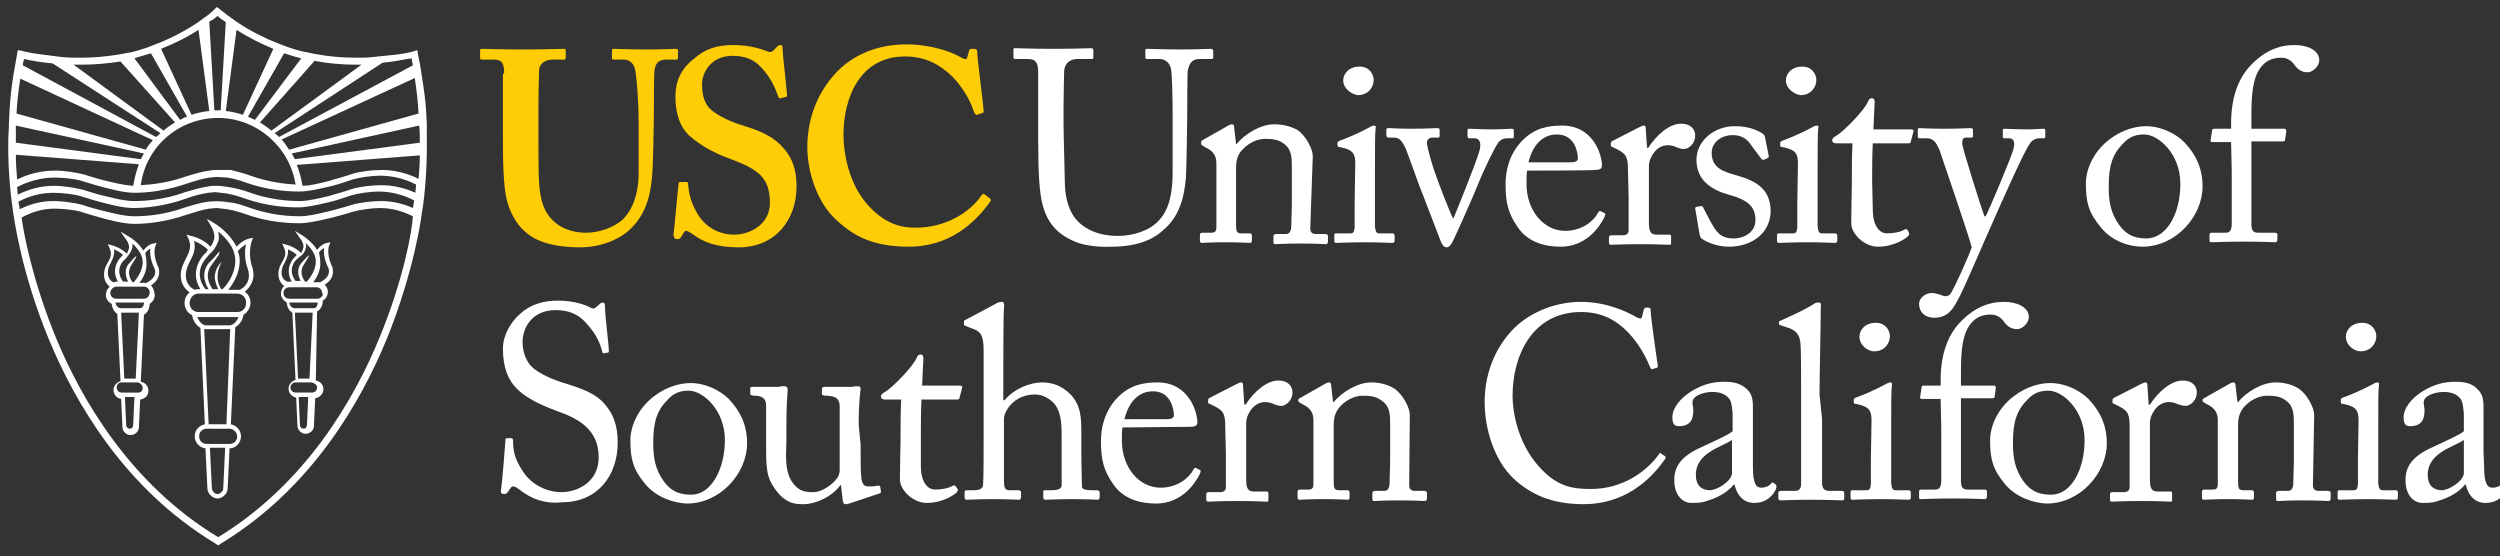 <?xml version="1.0" encoding="utf-8"?>
<!-- Generator: Adobe Illustrator 18.1.1, SVG Export Plug-In . SVG Version: 6.00 Build 0)  -->
<svg version="1.1" id="Layer_1" xmlns="http://www.w3.org/2000/svg" xmlns:xlink="http://www.w3.org/1999/xlink" x="0px" y="0px"
	 width="394.2px" height="87.7px" viewBox="-108 354.9 394.2 87.7" enable-background="new -108 354.9 394.2 87.7"
	 xml:space="preserve">
<rect x="-108" y="354.9" width="394.2" height="87.7" fill="#333333" stroke="none"/>
<path fill="#FFCD05" d="M-28.5,366.5c0-1.5-0.3-2.2-1.5-2.2h-2c-0.3,0-0.3-0.1-0.3-0.4v-1c0-0.3,0.1-0.3,0.4-0.3
	c0.4,0,2.5,0.1,6.6,0.1c3.6,0,5.7-0.1,6.2-0.1c0.3,0,0.3,0.1,0.3,0.3v1.1c0,0.3-0.1,0.3-0.3,0.3h-1.8c-1.3,0-2.1,0.8-2.1,1.7
	c0,0.5-0.1,3.1-0.1,5.6v5.4c0,2.2,0,5.2,0.1,6.6c0.1,2,0.5,4,1.5,5.3c1.5,2,3.8,2.7,5.9,2.7c2,0,4.4-0.8,5.8-2.1
	c1.6-1.6,2.5-4.1,2.5-7.3v-7.8c0-3.5-0.3-7.2-0.5-8.2c-0.1-1.1-0.8-1.9-1.8-1.9h-1.6c-0.3,0-0.3-0.1-0.3-0.3v-1.1
	c0-0.3,0.1-0.3,0.3-0.3c0.4,0,2.4,0.1,5.3,0.1c2.7,0,4.1-0.1,4.4-0.1c0.4,0,0.4,0.1,0.4,0.3v1c0,0.3,0,0.4-0.3,0.4h-1.6
	c-1.6,0-1.7,1.2-1.8,1.7c-0.1,0.5-0.1,6.6-0.1,7.1c0,0.6-0.1,8.1-0.3,9.8c-0.3,3.5-1.3,6.2-3.6,8.3c-1.8,1.6-4.6,2.7-7.8,2.7
	c-2.1,0-4.6-0.3-6.2-1c-2.5-1-4.2-3-5.1-5.8c-0.6-1.9-0.8-4.7-0.8-10.4V366.5z"/>
<path fill="#FFCD05" d="M0.2,383.6c0.2,0,0.3,0.1,0.3,0.3c0.1,1.4,0.4,3,1.6,4.9c1.3,2.1,3.5,3.1,5.7,3.1c2.3,0,5.6-1.5,5.6-5
	c0-4-1.8-5.3-6.4-7c-1.4-0.5-4.2-1.7-6.3-3.6c-1.5-1.4-2.2-3.5-2.2-6.2c0-2.4,0.9-4.4,3-6c1.7-1.5,3.6-2.1,6.1-2.1
	c2.8,0,4.6,0.7,5.4,1c0.4,0.2,0.7,0.1,0.9-0.1l0.6-0.6c0.2-0.2,0.3-0.3,0.6-0.3c0.3,0,0.3,0.3,0.3,0.7c0,0.7,0.7,6.7,0.7,7.2
	c0,0.2-0.1,0.3-0.3,0.3l-0.7,0.2c-0.2,0-0.3,0-0.4-0.3c-0.4-1.2-1.1-2.9-2.7-4.6c-1.1-1.2-2.5-1.8-4.5-1.8c-3.5,0-4.8,2.8-4.8,4.4
	c0,1.5,0.2,2.8,1.2,3.9c1.1,1.1,3.5,2.2,5.3,2.7c2.5,0.8,4.6,1.6,6.2,3.4c1.4,1.5,2.2,3.3,2.2,6.2c0,5.3-3.4,9.6-9.1,9.6
	c-3.5,0-5.6-0.8-7.3-2.1c-0.5-0.3-0.8-0.5-1-0.5c-0.3,0-0.4,0.3-0.7,0.8s-0.4,0.5-0.8,0.5c-0.3,0-0.5-0.3-0.5-0.7
	c0.1-0.5,0.7-7.5,0.8-8c0-0.3,0.1-0.3,0.3-0.3L0.2,383.6z"/>
<path fill="#FFCD05" d="M48.1,386.2c0.1,0.1,0.2,0.3,0.1,0.4c-2.6,3.7-6.7,7.2-12.9,7.2c-5.5,0-8.6-1.6-11.3-4.1
	c-3.2-2.8-4.7-7.8-4.7-11.6c0-4.2,1.4-8.3,4.4-11.6c2.3-2.5,6-4.6,11.2-4.6c4,0,7.2,1.2,8.7,2.1c0.6,0.3,0.8,0.3,0.9,0l0.3-1.1
	c0.1-0.3,0.2-0.3,0.7-0.3s0.6,0.1,0.6,0.7c0,0.8,0.9,7.7,1,9c0,0.3,0,0.4-0.2,0.4l-0.8,0.3c-0.2,0.1-0.3-0.1-0.5-0.4
	c-0.5-1.6-1.6-3.7-3.4-5.6c-1.9-1.8-4.1-3.2-7.5-3.2c-6.9,0-9.7,6.2-9.7,12.4c0,2.7,0.8,7.8,4,11.2c2.8,3,5.3,3.4,7.4,3.4
	c4.7,0,8.5-2.4,10.3-5c0.2-0.3,0.4-0.4,0.5-0.3L48.1,386.2z"/>
<path fill="#FFFFFF" d="M61.5,393c-2.9-1.2-4.4-3.1-5.1-5.8c-0.5-1.9-0.7-4.8-0.7-10.5v-10.3c0-1.5-0.3-2.2-1.6-2.2h-2
	c-0.3,0-0.3-0.1-0.3-0.4v-1c0-0.3,0-0.3,0.4-0.3c0.4,0,2.5,0.1,5.9,0.1s5.4-0.1,5.9-0.1c0.3,0,0.4,0.1,0.4,0.3v1.1
	c0,0.2,0,0.3-0.3,0.3h-2.2c-1.3,0-2,0.8-2.1,1.8c0,0.4-0.1,3.4-0.1,5.6v2.8c0,2.3,0.2,7.8,0.2,9.1c0,2,0.4,4,1.4,5.5
	c1.6,2.3,4.4,3.1,6.9,3.1c2.5,0,5-0.8,6.5-2.4c1.7-1.8,2.2-4.4,2.2-7.6V373c0-3.3-0.1-5.8-0.2-6.9c-0.1-1.1-0.8-1.9-1.9-1.9h-1.9
	c-0.3,0-0.3-0.1-0.3-0.3v-1c0-0.2,0-0.3,0.3-0.3c0.4,0,2.4,0.1,5.3,0.1c3,0,4.4-0.1,4.7-0.1s0.4,0.2,0.4,0.3v0.9
	c0,0.3,0,0.4-0.3,0.4h-1.8c-1.6,0-1.7,1.2-1.9,1.7c-0.1,0.4-0.1,6.6-0.1,7.2s-0.1,8.2-0.2,9.8c-0.3,3.5-1.2,6.3-3.6,8.3
	c-1.7,1.6-4.4,2.6-8.1,2.6C65.1,393.9,62.9,393.6,61.5,393"/>
<path fill="#FFFFFF" d="M98.6,390.9c0,0.7,0.4,0.9,0.9,0.9h1.4c0.4,0,0.5,0.1,0.5,0.4v0.7c0,0.3-0.1,0.5-0.3,0.5
	c-0.3,0-1.6-0.1-4.1-0.1c-2.2,0-3.6,0.1-3.9,0.1c-0.3,0-0.3-0.1-0.3-0.5v-0.7c0-0.3,0.1-0.4,0.6-0.4h1.3c0.5,0,0.8-0.2,0.9-1
	c0-1.1,0.1-2.5,0.1-3.6v-5.7c0-1.7,0-3-1.2-3.9c-1-0.8-2.1-0.8-3.1-0.8c-0.7,0-2.2,0.3-3.5,1.7c-0.9,0.9-1,2.1-1,2.9v8.9
	c0,1.2,0.1,1.4,1,1.4h1.1c0.3,0,0.4,0.1,0.4,0.4v0.7c0,0.3-0.1,0.4-0.3,0.4c-0.3,0-1.5-0.1-3.8-0.1c-2.2,0-3.6,0.1-3.8,0.1
	c-0.2,0-0.3-0.1-0.3-0.4v-0.8c0-0.3,0.1-0.4,0.4-0.4h1.3c0.6,0,0.9-0.1,0.9-0.9v-10.1c0-1.3-0.7-2-1.8-2.5l-0.3-0.2
	c-0.3-0.1-0.3-0.3-0.3-0.4v-0.2c0-0.2,0.2-0.3,0.4-0.4l3.7-2.1c0.3-0.2,0.6-0.3,0.8-0.3c0.2,0,0.3,0.2,0.3,0.5l0.3,2.6h0.1
	c1.3-1.6,3.8-3.1,5.9-3.1c1.3,0,2.6,0.3,3.7,0.9c1.3,0.9,2.4,3,2.4,4.1L98.6,390.9C98.6,390.9,98.6,390.9,98.6,390.9z"/>
<path fill="#FFFFFF" d="M105.7,380.7c0-1.5-0.3-2.2-2.4-2.6c-0.3,0-0.4-0.1-0.4-0.3v-0.4c0-0.1,0.1-0.2,0.3-0.3
	c1.4-0.5,3-1.2,4.7-2.1c0.3-0.2,0.6-0.3,0.8-0.3c0.2,0,0.3,0.2,0.2,0.5c-0.1,0.7-0.1,3.4-0.1,7v4.7c0,1.7,0,3.2,0,3.7
	c0.1,0.8,0.2,1.1,0.7,1.1h2c0.3,0,0.4,0.1,0.4,0.4v0.7c0,0.3-0.1,0.4-0.4,0.4c-0.3,0-2.3-0.1-4.1-0.1c-2.5,0-4.2,0.1-4.7,0.1
	c-0.2,0-0.3-0.1-0.3-0.3v-0.9c0-0.3,0.1-0.3,0.4-0.3h2.1c0.5,0,0.6-0.2,0.7-0.9c0-1.3,0-2.6,0-3.9L105.7,380.7L105.7,380.7z
	 M103.8,367.6c0-1.1,0.9-2.2,2.6-2.2c1.5,0,2.2,1.2,2.2,2.1c0,1.1-0.8,2.4-2.5,2.4C105.2,369.8,103.8,368.9,103.8,367.6"/>
<path fill="#FFFFFF" d="M121.1,389.3h0.1c0.7-1.7,3.7-9.1,4.1-10.7c0.3-1.2,0-1.9-0.8-1.9h-0.9c-0.1,0-0.2-0.2-0.2-0.4v-0.8
	c0-0.3,0.1-0.3,0.3-0.3c0.6,0,1.6,0.1,3.5,0.1c1.7,0,2.7-0.1,3.1-0.1c0.3,0,0.4,0,0.4,0.4v0.7c0,0.3,0,0.4-0.2,0.4h-0.8
	c-0.5,0-0.9,0.1-1.3,0.5c-0.6,0.6-2.8,5.3-3.4,6.9c-0.5,1.3-3.7,8.5-3.9,8.8c-0.3,0.6-0.6,1-1,1c-0.4,0-0.7-0.4-0.9-0.9
	c-0.1-0.2-3.2-8.4-3.4-8.8c-0.1-0.3-1.9-5.3-2.2-6c-0.6-1.2-1-1.6-1.8-1.6h-0.9c-0.2,0-0.3-0.2-0.3-0.4v-0.8c0-0.3,0.1-0.3,0.5-0.3
	c0.5,0,1.2,0.1,3.6,0.1c2.3,0,3.4-0.1,3.9-0.1c0.3,0,0.4,0.1,0.4,0.3v0.8c0,0.3,0,0.4-0.3,0.4h-0.9c-0.4,0-0.8,0.3-0.8,0.8
	c0,0.8,1.1,4.4,1.4,5.1C118.7,383.4,120.6,388.4,121.1,389.3"/>
<path fill="#FFFFFF" d="M132.8,381.8c-0.1,0.4-0.1,1.1-0.1,2.1c0,4.2,2.7,7.4,6.1,7.4c2.6,0,4.5-1.5,5.2-2.9
	c0.1-0.2,0.3-0.3,0.4-0.2l0.6,0.3c0.1,0,0.2,0.2,0,0.6c-0.8,1.7-3,4.7-6.9,4.7c-2.5,0-5.2-0.7-6.8-3.1c-1.5-2.2-1.9-3.8-1.9-6.8
	c0-1.7,0.4-4.6,2.7-6.9c1.9-1.9,4-2.3,6.2-2.3c5,0,6.3,4.7,6.3,6.3c0,0.6-0.5,0.7-1.2,0.7C143.4,381.8,132.8,381.8,132.8,381.8z
	 M139.6,380.5c0.8,0,1.2-0.2,1.2-0.6c0-1-0.5-3.8-3.3-3.8c-1.9,0-3.7,1.2-4.5,4.4H139.6z"/>
<path fill="#FFFFFF" d="M148.7,381.8c0-2.2-0.3-2.6-1.6-3.3l-0.8-0.4c-0.3-0.1-0.3-0.1-0.3-0.3v-0.3c0-0.2,0.1-0.3,0.3-0.4l4.3-2.2
	c0.3-0.1,0.4-0.2,0.6-0.2c0.3,0,0.3,0.3,0.3,0.5l0.2,3h0.2c1.3-2,3.3-3.8,5.2-3.8c1.5,0,2.2,0.9,2.2,1.9c0,1.2-1,2.1-1.8,2.1
	c-0.5,0-0.9-0.2-1.2-0.3c-0.3-0.2-0.9-0.3-1.4-0.3c-0.7,0-1.8,0.4-2.5,1.8c-0.3,0.5-0.4,1.2-0.4,1.4v9.1c0,1.3,0.3,1.8,1.2,1.8h2
	c0.3,0,0.3,0.1,0.3,0.4v0.8c0,0.3,0,0.4-0.2,0.4c-0.3,0-2.2-0.1-4.6-0.1c-2.7,0-4.5,0.1-4.7,0.1c-0.2,0-0.3-0.1-0.3-0.4v-0.7
	c0-0.3,0.1-0.4,0.5-0.4h1.7c0.6,0,0.9-0.3,0.9-0.8c0-1.4,0-2.9,0-5.2L148.7,381.8C148.7,381.8,148.7,381.8,148.7,381.8z"/>
<path fill="#FFFFFF" d="M160.3,392.5c-0.2-0.1-0.2-0.4-0.3-0.6l-0.7-4.1c0-0.2,0.1-0.3,0.3-0.3l0.6-0.1c0.2,0,0.3,0,0.4,0.3l1.1,2.1
	c0.9,1.6,1.5,2.7,3.7,2.7c1.5,0,3.4-0.9,3.4-2.9c0-1.9-0.9-3.1-4.2-4c-2.5-0.7-5.1-2.1-5.1-5.5c0-3,2.8-5.3,6-5.3
	c2.1,0,3.2,0.5,4,0.9c0.6,0.3,0.7,0.5,0.8,0.8l0.6,3c0,0.2-0.1,0.3-0.3,0.4l-0.5,0.2c-0.2,0-0.3,0-0.4-0.2l-1.5-2
	c-0.5-0.8-1.3-1.7-3-1.7c-1.6,0-3.3,1-3.3,2.8c0,2.5,2,3,4.1,3.6c3.1,0.9,5.1,2.2,5.2,5.5c0,3.5-2.9,5.7-6.6,5.7
	C162.5,393.8,160.8,392.9,160.3,392.5"/>
<path fill="#FFFFFF" d="M175.5,380.7c0-1.5-0.3-2.2-2.4-2.6c-0.3,0-0.4-0.1-0.4-0.3v-0.4c0-0.1,0.1-0.2,0.3-0.3
	c1.4-0.5,3-1.2,4.7-2.1c0.3-0.2,0.6-0.3,0.8-0.3c0.2,0,0.3,0.2,0.2,0.5c-0.1,0.7-0.1,3.4-0.1,7v4.7c0,1.7,0,3.2,0,3.7
	c0.1,0.8,0.2,1.1,0.7,1.1h2c0.3,0,0.4,0.1,0.4,0.4v0.7c0,0.3-0.1,0.4-0.4,0.4c-0.3,0-2.3-0.1-4.1-0.1c-2.5,0-4.2,0.1-4.7,0.1
	c-0.2,0-0.3-0.1-0.3-0.3v-0.9c0-0.3,0.1-0.3,0.4-0.3h2.1c0.5,0,0.6-0.2,0.7-0.9c0-1.3,0-2.6,0-3.9L175.5,380.7L175.5,380.7z
	 M173.6,367.6c0-1.1,0.9-2.2,2.6-2.2c1.5,0,2.2,1.2,2.2,2.1c0,1.1-0.8,2.4-2.5,2.4C175,369.8,173.6,368.9,173.6,367.6"/>
<path fill="#FFFFFF" d="M187.3,387.9c0,3.2,1.5,3.8,2.2,3.8c1,0,2.2-0.2,2.8-0.6c0.2-0.1,0.4-0.1,0.5,0.1l0.2,0.4
	c0.1,0.2,0,0.3-0.1,0.5c-0.4,0.4-2.2,1.7-4.8,1.7c-2.1,0-4.2-2-4.2-3.7c0-1.8,0.1-5.6,0.1-6.2V383c0-0.8,0-3.7,0.1-5.5h-2.6
	c-0.4,0-0.6-0.2-0.6-0.5c0-0.3,0.3-0.5,0.8-0.8c1-0.6,4.4-4,4.9-5.4c0.1-0.3,0.3-0.4,0.6-0.4c0.3,0,0.4,0.3,0.4,0.6l-0.2,4.3h6
	c0.3,0,0.4,0.2,0.3,0.4l-0.4,1.5c0,0.2-0.1,0.3-0.4,0.3h-5.6c-0.1,2-0.1,4.1-0.1,6L187.3,387.9C187.3,387.9,187.3,387.9,187.3,387.9
	z"/>
<path fill="#FFFFFF" d="M194.6,402.8c0-0.9,1-1.7,2-1.7c0.8,0,1.6,0.4,2,0.5c0.3,0,0.6,0,0.9-0.3c0.6-0.8,2.8-5.7,3.4-7.4
	c-0.2-1.1-4.8-14.5-5.1-15.4c-0.5-1.1-0.9-1.8-2-1.8h-1.1c-0.3,0-0.3-0.1-0.3-0.4v-0.9c0-0.2,0-0.3,0.3-0.3c0.4,0,1.4,0.1,4,0.1
	c2.2,0,3.5-0.1,4-0.1c0.3,0,0.4,0.1,0.4,0.3v0.9c0,0.2,0,0.3-0.3,0.3H202c-0.5,0-0.6,0.3-0.6,1c0.1,0.9,3.1,10.4,3.5,11.4h0.2
	c0.4-0.7,4.2-9.6,4.4-10.7c0.3-1.1-0.1-1.6-0.7-1.6h-0.7c-0.3,0-0.3-0.1-0.3-0.3v-0.9c0-0.2,0-0.3,0.3-0.3c0.6,0,1.5,0.1,3.5,0.1
	c1.2,0,2.2-0.1,2.6-0.1c0.3,0,0.3,0.2,0.3,0.3v0.8c0,0.3,0,0.4-0.2,0.4h-0.7c-0.5,0-1.1,0.2-1.5,0.8c-0.9,1.2-3.8,7.7-6.8,14.5
	c-2.1,4.8-3.8,8.8-4.6,10.2c-0.6,1.1-1.4,2.8-3.7,2.8C195.5,405,194.6,404.1,194.6,402.8"/>
<path fill="#FFFFFF" d="M223.3,390.8c-2-2.4-2.4-4-2.4-7c0-2.2,1.2-5,3.7-6.9c2.2-1.7,4.4-2.1,5.8-2.1c2.4,0,4.7,1.2,6,2.5
	c1.9,2,2.9,4.2,2.9,7c0,4.7-4.2,9.5-9.5,9.5C227.8,393.8,225.1,393,223.3,390.8 M235.8,383.9c0-4.8-3.5-7.8-5.7-7.8
	c-1.2,0-2.3,0.3-3.3,1.4c-1.7,1.7-2.3,3.5-2.3,6.8c0,2.4,0.3,4.1,1.6,6c1,1.4,2.2,2.2,4.3,2.2C233.7,392.5,235.8,388.5,235.8,383.9"
	/>
<path fill="#FFFFFF" d="M243.8,377.3h-3c-0.2,0-0.3-0.1-0.2-0.5l0.2-1.3c0-0.3,0.2-0.3,0.5-0.3h2.5v-0.8c0-4.3,1.2-7.1,2.9-9
	c2.3-2.5,4.7-3.4,7.1-3.4c2,0,3.9,0.8,3.9,2.4c0,1-1.1,1.9-1.8,1.9c-0.4,0-0.9-0.1-1.2-0.3c-0.4-0.2-0.9-0.8-1-1c-0.6-0.7-1.2-1-2-1
	c-1.1,0-2.3,0.3-3.2,1.5c-1.6,2-1.5,5.8-1.5,8.8v0.9h5.2c0.3,0,0.3,0.3,0.3,0.4l-0.2,1.4c0,0.2-0.2,0.2-0.6,0.2h-4.7v3.8
	c0,5.1,0,9.1,0,9.5c0.1,0.7,0.2,1.1,1.1,1.1h2.5c0.4,0,0.5,0.1,0.5,0.3v0.7c0,0.3-0.1,0.5-0.3,0.5c-0.3,0-1.9-0.1-5.2-0.1
	c-2.4,0-4.6,0.1-4.9,0.1c-0.3,0-0.3-0.1-0.3-0.3v-0.9c0-0.2,0.1-0.3,0.4-0.3h2.1c0.8,0,1-0.5,1-1.5v-8.1L243.8,377.3L243.8,377.3z"
	/>
<path fill="#FFFFFF" d="M-26.1,432.1c-0.5-0.4-0.8-0.5-1-0.5c-0.3,0-0.4,0.3-0.7,0.7c-0.3,0.5-0.5,0.5-0.8,0.5
	c-0.3,0-0.5-0.2-0.4-0.7c0.2-1.1,0.6-6.6,0.7-7.8c0-0.3,0.1-0.3,0.3-0.3l0.6,0c0.2,0,0.3,0.1,0.3,0.3c0,1.4,0.1,2.8,1.6,5
	c1.3,2,3.7,3.2,6,3.2c2.6,0,5.9-1.6,5.9-5.5c0-4.4-3.2-6.1-6.6-7.3c-1.3-0.5-4.4-1.6-6.3-3.5c-1.4-1.4-2.2-3.4-2.2-6.3
	c0-2.2,1.3-4.3,2.7-5.5c1.6-1.5,3.7-2.1,6-2.1c2.5,0,4.4,0.7,5.1,1.1c0.4,0.2,0.6,0.2,0.8,0l0.6-0.5c0.2-0.2,0.3-0.3,0.6-0.3
	c0.2,0,0.3,0.3,0.3,0.7c0,1.5,0.6,5.9,0.6,6.9c0,0.2,0,0.3-0.2,0.3l-0.5,0.1c-0.1,0-0.2,0-0.3-0.1c-0.3-1.3-0.9-2.9-2.7-4.8
	c-1.2-1.3-2.7-1.9-4.7-1.9c-3.8,0-5.2,2.9-5.2,5c0,1.2,0.3,2.6,1.3,3.8c1.3,1.3,3.7,2.2,4.9,2.6c3,0.9,5.4,1.7,6.9,3.6
	c1.1,1.3,1.9,3,1.9,5.9c0,5.1-3.1,9.4-8.8,9.4C-22.2,434.4-24.3,433.5-26.1,432.1"/>
<path fill="#FFFFFF" d="M-6.2,431.3c-2-2.4-2.4-4-2.4-7c0-2.2,1.2-5,3.7-6.9c2.2-1.7,4.4-2.1,5.8-2.1c2.4,0,4.7,1.2,6,2.5
	c1.9,2,2.9,4.2,2.9,7c0,4.7-4.2,9.5-9.5,9.5C-1.7,434.2-4.4,433.4-6.2,431.3 M6.3,424.3c0-4.8-3.5-7.8-5.7-7.8
	c-1.2,0-2.3,0.3-3.3,1.4c-1.7,1.7-2.3,3.5-2.3,6.8c0,2.4,0.3,4.1,1.6,6c1,1.4,2.2,2.2,4.3,2.2C4.1,433,6.3,428.9,6.3,424.3"/>
<path fill="#FFFFFF" d="M27.7,425c0,2.1,0,4.2,0.1,5.1c0.1,1.3,0.6,1.5,1.1,1.5c0.3,0,0.9,0,1.4-0.1c0.3-0.1,0.5,0,0.5,0.2l0.1,0.6
	c0,0.3,0,0.3-0.2,0.4l-4.5,1.5c-0.3,0.1-0.5,0.2-0.9,0.2c-0.2,0-0.3-0.1-0.4-0.5l-0.3-2.5h-0.1c-1.2,1.7-3.7,3-5.9,3
	c-1.2,0-2.6-0.1-4.1-2c-1.8-2.3-1.7-3.7-1.7-8.5v-5c0-1.2-0.6-1.5-1.6-1.6c-0.7,0-0.9-0.1-0.9-0.3v-0.8c0-0.3,0.1-0.3,0.5-0.3h3.8
	c0.3,0,0.4,0,0.6-0.1c0.2,0,0.3,0,0.5,0c0.3,0,0.5,0.2,0.5,0.5c0,0.4-0.2,2.4-0.2,5v3.1c0,1.7-0.4,4.5,0.9,6.5
	c1.1,1.6,2.3,1.6,3.4,1.6c1.2,0,2.9-1.1,3.7-2.2c0.2-0.2,0.4-0.8,0.4-1.2v-10.3c-0.1-1.2-0.8-1.4-1.9-1.5c-0.7,0-0.9-0.1-0.9-0.3
	v-0.7c0-0.3,0.1-0.4,0.5-0.4h4c0.3,0,0.5,0,0.7-0.1c0.2,0,0.4,0,0.5,0c0.3,0,0.4,0.2,0.4,0.4c0,0.4-0.3,1.5-0.3,5.7L27.7,425
	L27.7,425L27.7,425z"/>
<path fill="#FFFFFF" d="M37.2,428.3c0,3.2,1.5,3.8,2.2,3.8c1,0,2.2-0.2,2.8-0.6c0.2-0.1,0.4-0.1,0.5,0.1L43,432
	c0.1,0.2,0,0.3-0.1,0.5c-0.4,0.4-2.2,1.7-4.8,1.7c-2.1,0-4.2-2-4.2-3.7c0-1.8,0.1-5.6,0.1-6.2v-0.9c0-0.8,0-3.7,0.1-5.5h-2.6
	c-0.4,0-0.6-0.2-0.6-0.5s0.3-0.5,0.8-0.8c1-0.6,4.4-4,4.9-5.4c0.1-0.3,0.3-0.4,0.6-0.4c0.3,0,0.4,0.3,0.4,0.6l-0.2,4.3h6
	c0.3,0,0.4,0.2,0.3,0.4l-0.4,1.5c0,0.2-0.1,0.3-0.4,0.3h-5.6c-0.1,2-0.1,4.1-0.1,6L37.2,428.3L37.2,428.3z"/>
<path fill="#FFFFFF" d="M47.1,410.2c0-2.6-0.5-3.1-2.1-3.6l-0.7-0.3c-0.3-0.1-0.3-0.1-0.3-0.3v-0.4c0-0.2,0.1-0.2,0.5-0.4l4.5-2.4
	c0.3-0.2,0.6-0.3,1-0.3c0.3,0,0.4,0.3,0.3,1.1c-0.1,0.7-0.1,9.5-0.1,11.6v2.8h0.2c1.5-1.8,4-2.8,5.9-2.8c1.8,0,3.1,0.6,4.3,1.7
	c1.9,1.8,1.9,4,1.9,6.3v2.5c0,2.4,0.1,5.1,0.1,5.9c0,0.5,0.7,0.6,1.6,0.6h0.7c0.3,0,0.5,0.1,0.5,0.4v0.6c0,0.3-0.1,0.5-0.3,0.5
	c-0.3,0-1.7-0.1-4.1-0.1c-2.1,0-3.7,0.1-4.1,0.1c-0.3,0-0.4-0.1-0.4-0.5v-0.7c0-0.2,0-0.3,0.3-0.3h1c0.7,0,1.6-0.1,1.6-0.8
	c0-0.6,0-2.9,0-4.3v-3.5c0-2.4-0.2-4.1-1.4-5.3c-0.9-0.8-1.8-1.2-2.8-1.2c-1.3,0-2.8,0.4-4,1.8c-0.4,0.5-0.9,1.3-0.9,2.1v9.4
	c0,1.4,0.1,1.8,0.9,1.8h1.3c0.3,0,0.5,0.1,0.5,0.3v0.7c0,0.3-0.1,0.5-0.3,0.5c-0.3,0-2.1-0.1-4.1-0.1c-2.2,0-3.8,0.1-4.2,0.1
	c-0.2,0-0.3-0.1-0.3-0.4v-0.8c0-0.3,0.2-0.3,0.6-0.3h0.9c0.7,0,1.3-0.2,1.4-0.7c0.1-0.8,0.1-5.6,0.1-8.4L47.1,410.2L47.1,410.2z"/>
<path fill="#FFFFFF" d="M69,422.3c-0.1,0.4-0.1,1.1-0.1,2.1c0,4.2,2.7,7.4,6.1,7.4c2.6,0,4.5-1.5,5.2-2.9c0.1-0.2,0.3-0.3,0.4-0.2
	l0.6,0.3c0.1,0,0.2,0.2,0,0.6c-0.8,1.7-3,4.7-6.9,4.7c-2.5,0-5.2-0.7-6.8-3.1c-1.5-2.2-1.9-3.8-1.9-6.8c0-1.7,0.4-4.6,2.7-6.9
	c1.9-1.9,4-2.3,6.2-2.3c5,0,6.3,4.7,6.3,6.3c0,0.6-0.5,0.7-1.2,0.7L69,422.3L69,422.3z M75.9,421c0.8,0,1.2-0.2,1.2-0.6
	c0-1-0.5-3.8-3.3-3.8c-1.9,0-3.7,1.2-4.5,4.4L75.9,421L75.9,421z"/>
<path fill="#FFFFFF" d="M85.2,422.3c0-2.2-0.3-2.6-1.6-3.3l-0.8-0.4c-0.3-0.1-0.3-0.1-0.3-0.3V418c0-0.2,0.1-0.3,0.3-0.4l4.3-2.2
	c0.3-0.1,0.4-0.2,0.6-0.2c0.3,0,0.3,0.3,0.3,0.5l0.2,3h0.2c1.3-2,3.3-3.8,5.2-3.8c1.5,0,2.2,0.9,2.2,1.9c0,1.2-1,2.1-1.8,2.1
	c-0.5,0-0.9-0.2-1.2-0.3c-0.3-0.2-0.9-0.3-1.4-0.3c-0.7,0-1.8,0.4-2.5,1.8c-0.3,0.5-0.4,1.2-0.4,1.4v9.1c0,1.3,0.3,1.8,1.2,1.8h2
	c0.3,0,0.3,0.1,0.3,0.4v0.8c0,0.3,0,0.4-0.2,0.4c-0.3,0-2.2-0.1-4.6-0.1c-2.7,0-4.5,0.1-4.7,0.1c-0.2,0-0.3-0.1-0.3-0.4v-0.7
	c0-0.3,0.1-0.4,0.5-0.4h1.7c0.6,0,0.9-0.3,0.9-0.8c0-1.4,0-2.9,0-5.2L85.2,422.3L85.2,422.3z"/>
<path fill="#FFFFFF" d="M114.2,431.4c0,0.7,0.4,0.9,0.9,0.9h1.4c0.4,0,0.5,0.1,0.5,0.4v0.7c0,0.3-0.1,0.5-0.3,0.5
	c-0.3,0-1.6-0.1-4.1-0.1c-2.2,0-3.6,0.1-3.9,0.1c-0.3,0-0.3-0.1-0.3-0.5v-0.7c0-0.3,0.1-0.4,0.6-0.4h1.2c0.5,0,0.8-0.2,0.9-1
	c0-1.1,0.1-2.5,0.1-3.6V422c0-1.7,0-3-1.3-3.9c-1-0.8-2.1-0.8-3.1-0.8c-0.7,0-2.2,0.3-3.5,1.7c-0.9,1-1,2.1-1,2.9v8.9
	c0,1.2,0.1,1.4,1,1.4h1.1c0.3,0,0.4,0.1,0.4,0.4v0.7c0,0.3-0.1,0.4-0.3,0.4c-0.3,0-1.5-0.1-3.8-0.1c-2.2,0-3.6,0.1-3.8,0.1
	c-0.2,0-0.3-0.1-0.3-0.4v-0.8c0-0.3,0.1-0.4,0.4-0.4h1.2c0.6,0,0.9-0.1,0.9-0.9v-10.1c0-1.3-0.7-2-1.8-2.5l-0.3-0.2
	c-0.3-0.1-0.3-0.3-0.3-0.4V418c0-0.2,0.2-0.3,0.4-0.4l3.7-2.1c0.3-0.2,0.6-0.3,0.8-0.3c0.2,0,0.3,0.2,0.3,0.5l0.3,2.6h0.1
	c1.3-1.6,3.8-3.1,5.9-3.1c1.3,0,2.6,0.3,3.7,1c1.3,0.9,2.4,3,2.4,4.1L114.2,431.4L114.2,431.4z"/>
<path fill="#FFFFFF" d="M130.7,430.4c-3.1-2.9-4.6-7.9-4.6-12.1c0-4,1.3-8.1,4.4-11.4c2.2-2.3,6.1-4.4,10.8-4.4
	c3.9,0,7.2,1.5,8.7,2.4c0.6,0.3,0.8,0.3,0.9,0l0.3-1.2c0.1-0.3,0.2-0.3,0.6-0.3c0.4,0,0.5,0.1,0.5,0.7c0,0.8,0.9,7.2,1.1,8.4
	c0,0.2,0,0.4-0.2,0.4l-0.6,0.2c-0.2,0-0.3,0-0.4-0.3c-0.6-1.4-1.6-3.5-3.4-5.4c-1.8-1.9-4.1-3.3-7.5-3.3c-7.7,0-10.8,6.9-10.8,13.2
	c0,2.5,0.8,7.4,4.1,11.1c2.9,3.3,5.4,3.6,8.3,3.6c4.9,0,8.7-2.7,10.7-5.5c0.1-0.2,0.2-0.3,0.3-0.1l0.6,0.4c0.1,0.1,0.2,0.2,0.1,0.4
	c-2.6,3.8-6.8,7.2-12.9,7.2C136.6,434.4,133.3,432.8,130.7,430.4"/>
<path fill="#FFFFFF" d="M168.4,428.6c0,2.5,0.5,3.2,1.3,3.2c0.7,0,1.3-0.3,1.5-0.6c0.2-0.2,0.3-0.3,0.4-0.2l0.4,0.3
	c0.1,0.1,0.2,0.3,0,0.8c-0.3,0.6-1.2,2.1-3.4,2.1c-1.6,0-2.7-1.1-3.1-2.9h-0.1c-0.9,1.1-2.3,2-4.3,2.6c-0.8,0.3-1.6,0.3-2.5,0.3
	c-1,0-2.6-0.9-2.6-3.6c0-2,0.9-3.7,4.3-5.2c1.9-0.9,4.2-1.9,4.9-2.5v-2.8c-0.1-0.7-0.1-1.9-0.6-2.4c-0.5-0.6-1.3-1-2.6-1
	c-0.9,0-2.2,0.3-2.8,0.9c-0.6,0.6-0.2,1.2-0.2,2c0,1.5-0.5,2.5-2.3,2.5c-0.7,0-1-0.4-1-1.4c0-1.4,1.2-3,3-4.1
	c1.8-1.1,3.3-1.5,5.3-1.5c2,0,2.8,0.6,3.5,1.2c0.9,0.9,0.9,1.9,0.9,3.1v6.6L168.4,428.6L168.4,428.6z M165.2,424.2
	c-1.6,1.2-5.8,2-5.8,5.6c0,1.6,0.9,2.4,2.2,2.4c1.2,0,3.5-1.5,3.5-2.7V424.2z"/>
<path fill="#FFFFFF" d="M179.3,420.9c0,2.2,0,8.8,0,10.1c0,0.7,0.2,1.3,1.1,1.3h1.9c0.4,0,0.5,0.1,0.5,0.4v0.7
	c0,0.3-0.1,0.4-0.3,0.4c-0.3,0-2.2-0.1-4.9-0.1c-2.8,0-4.5,0.1-4.9,0.1c-0.2,0-0.3-0.2-0.3-0.4v-0.7c0-0.3,0.1-0.4,0.6-0.4h2.1
	c0.5,0,0.9-0.3,0.9-1.1c0-1.3,0-8.8,0-11.3v-2.7c0-3.1,0-7-0.1-8.1c-0.1-1.5-0.8-2.2-2.2-2.6l-0.9-0.3c-0.2-0.1-0.3-0.1-0.3-0.2
	v-0.3c0-0.1,0.1-0.2,0.4-0.3c1.5-0.7,3.4-1.5,5-2.5c0.4-0.3,0.6-0.3,0.9-0.3c0.3,0,0.4,0.2,0.3,0.8c0,2.4-0.2,11.3-0.2,13.7
	L179.3,420.9L179.3,420.9z"/>
<path fill="#FFFFFF" d="M187.1,421.2c0-1.5-0.3-2.2-2.4-2.6c-0.3,0-0.4-0.1-0.4-0.3v-0.4c0-0.1,0.1-0.2,0.3-0.3
	c1.4-0.5,3-1.2,4.7-2.1c0.3-0.2,0.6-0.3,0.8-0.3c0.2,0,0.3,0.2,0.2,0.5c-0.1,0.7-0.1,3.5-0.1,7v4.7c0,1.7,0,3.2,0,3.7
	c0.1,0.8,0.2,1.1,0.7,1.1h2c0.3,0,0.4,0.1,0.4,0.4v0.7c0,0.3-0.1,0.4-0.4,0.4c-0.3,0-2.3-0.1-4.1-0.1c-2.5,0-4.2,0.1-4.7,0.1
	c-0.2,0-0.3-0.1-0.3-0.3v-0.9c0-0.3,0.1-0.3,0.4-0.3h2.1c0.5,0,0.6-0.2,0.7-0.9c0-1.3,0-2.6,0-3.9L187.1,421.2L187.1,421.2
	L187.1,421.2z M185.2,408c0-1.1,0.9-2.2,2.6-2.2c1.5,0,2.2,1.2,2.2,2.1c0,1.1-0.8,2.4-2.5,2.4C186.6,410.3,185.2,409.4,185.2,408"/>
<path fill="#FFFFFF" d="M198,417.8h-3c-0.2,0-0.3-0.1-0.2-0.5l0.2-1.3c0-0.3,0.2-0.3,0.5-0.3h2.5v-0.8c0-4.3,1.2-7.1,2.9-9
	c2.3-2.5,4.7-3.4,7.1-3.4c2,0,3.9,0.8,3.9,2.4c0,1-1.1,1.9-1.8,1.9c-0.4,0-0.9-0.1-1.2-0.3c-0.4-0.2-0.9-0.8-1-1c-0.6-0.7-1.2-1-2-1
	c-1.1,0-2.3,0.3-3.2,1.5c-1.6,2-1.5,5.8-1.5,8.8v0.9h5.2c0.3,0,0.3,0.3,0.3,0.4l-0.2,1.4c0,0.2-0.2,0.2-0.6,0.2h-4.7v3.8
	c0,5.1,0,9.1,0,9.5c0.1,0.7,0.2,1.1,1.1,1.1h2.5c0.4,0,0.5,0.1,0.5,0.3v0.7c0,0.3-0.1,0.5-0.3,0.5c-0.3,0-1.9-0.1-5.2-0.1
	c-2.4,0-4.6,0.1-4.9,0.1c-0.3,0-0.3-0.1-0.3-0.3v-0.9c0-0.2,0.1-0.3,0.4-0.3h2.1c0.8,0,1-0.5,1-1.5v-8.1L198,417.8L198,417.8z"/>
<path fill="#FFFFFF" d="M208.2,431.3c-2-2.4-2.4-4-2.4-7c0-2.2,1.2-5,3.7-6.9c2.2-1.7,4.4-2.1,5.8-2.1c2.4,0,4.7,1.2,6,2.5
	c1.9,2,2.9,4.2,2.9,7c0,4.7-4.2,9.5-9.5,9.5C212.7,434.2,210,433.4,208.2,431.3 M220.7,424.3c0-4.8-3.5-7.8-5.7-7.8
	c-1.2,0-2.3,0.3-3.3,1.4c-1.7,1.7-2.3,3.5-2.3,6.8c0,2.4,0.3,4.1,1.6,6c1,1.4,2.2,2.2,4.3,2.2C218.6,433,220.7,428.9,220.7,424.3"/>
<path fill="#FFFFFF" d="M227.8,422.3c0-2.2-0.3-2.6-1.6-3.3l-0.8-0.4c-0.3-0.1-0.3-0.1-0.3-0.3V418c0-0.2,0.1-0.3,0.3-0.4l4.3-2.2
	c0.3-0.1,0.4-0.2,0.6-0.2c0.3,0,0.3,0.3,0.3,0.5l0.2,3h0.2c1.3-2,3.3-3.8,5.2-3.8c1.5,0,2.2,0.9,2.2,1.9c0,1.2-1,2.1-1.8,2.1
	c-0.5,0-0.9-0.2-1.3-0.3c-0.3-0.2-0.9-0.3-1.4-0.3c-0.7,0-1.8,0.4-2.5,1.8c-0.3,0.5-0.4,1.2-0.4,1.4v9.1c0,1.3,0.3,1.8,1.2,1.8h2
	c0.3,0,0.3,0.1,0.3,0.4v0.8c0,0.3,0,0.4-0.2,0.4c-0.3,0-2.2-0.1-4.6-0.1c-2.7,0-4.5,0.1-4.7,0.1c-0.2,0-0.3-0.1-0.3-0.4v-0.7
	c0-0.3,0.1-0.4,0.5-0.4h1.7c0.6,0,0.9-0.3,0.9-0.8c0-1.4,0-2.9,0-5.2L227.8,422.3L227.8,422.3z"/>
<path fill="#FFFFFF" d="M256.7,431.4c0,0.7,0.4,0.9,0.9,0.9h1.4c0.4,0,0.5,0.1,0.5,0.4v0.7c0,0.3-0.1,0.5-0.3,0.5
	c-0.3,0-1.6-0.1-4.1-0.1c-2.2,0-3.6,0.1-3.9,0.1c-0.3,0-0.3-0.1-0.3-0.5v-0.7c0-0.3,0.1-0.4,0.6-0.4h1.2c0.5,0,0.8-0.2,0.9-1
	c0-1.1,0.1-2.5,0.1-3.6V422c0-1.7,0-3-1.2-3.9c-1-0.8-2.1-0.8-3.1-0.8c-0.7,0-2.2,0.3-3.5,1.7c-0.9,1-1,2.1-1,2.9v8.9
	c0,1.2,0.1,1.4,1,1.4h1.1c0.3,0,0.4,0.1,0.4,0.4v0.7c0,0.3-0.1,0.4-0.3,0.4c-0.3,0-1.5-0.1-3.8-0.1c-2.2,0-3.6,0.1-3.8,0.1
	c-0.2,0-0.3-0.1-0.3-0.4v-0.8c0-0.3,0.1-0.4,0.4-0.4h1.2c0.6,0,0.9-0.1,0.9-0.9v-10.1c0-1.3-0.7-2-1.8-2.5l-0.3-0.2
	c-0.3-0.1-0.3-0.3-0.3-0.4V418c0-0.2,0.2-0.3,0.4-0.4l3.7-2.1c0.3-0.2,0.6-0.3,0.8-0.3c0.2,0,0.3,0.2,0.3,0.5l0.3,2.6h0.1
	c1.3-1.6,3.8-3.1,5.9-3.1c1.3,0,2.6,0.3,3.7,1c1.3,0.9,2.4,3,2.4,4.1L256.7,431.4L256.7,431.4z"/>
<path fill="#FFFFFF" d="M263.9,421.2c0-1.5-0.3-2.2-2.4-2.6c-0.3,0-0.4-0.1-0.4-0.3v-0.4c0-0.1,0.1-0.2,0.3-0.3
	c1.4-0.5,3-1.2,4.7-2.1c0.3-0.2,0.6-0.3,0.8-0.3c0.2,0,0.3,0.2,0.2,0.5c-0.1,0.7-0.1,3.5-0.1,7v4.7c0,1.7,0,3.2,0,3.7
	c0.1,0.8,0.2,1.1,0.7,1.1h2c0.3,0,0.4,0.1,0.4,0.4v0.7c0,0.3-0.1,0.4-0.4,0.4c-0.3,0-2.3-0.1-4.1-0.1c-2.5,0-4.2,0.1-4.7,0.1
	c-0.2,0-0.3-0.1-0.3-0.3v-0.9c0-0.3,0.1-0.3,0.4-0.3h2.1c0.5,0,0.6-0.2,0.7-0.9c0-1.3,0-2.6,0-3.9L263.9,421.2L263.9,421.2
	L263.9,421.2z M261.9,408c0-1.1,0.9-2.2,2.6-2.2c1.5,0,2.2,1.2,2.2,2.1c0,1.1-0.8,2.4-2.5,2.4C263.3,410.3,261.9,409.4,261.9,408"/>
<path fill="#FFFFFF" d="M283.7,428.6c0,2.5,0.5,3.2,1.3,3.2c0.7,0,1.3-0.3,1.5-0.6c0.2-0.2,0.3-0.3,0.4-0.2l0.4,0.3
	c0.1,0.1,0.2,0.3,0,0.8c-0.3,0.6-1.2,2.1-3.4,2.1c-1.6,0-2.7-1.1-3.1-2.9h-0.1c-0.9,1.1-2.3,2-4.3,2.6c-0.8,0.3-1.6,0.3-2.5,0.3
	c-1,0-2.6-0.9-2.6-3.6c0-2,0.9-3.7,4.3-5.2c1.9-0.9,4.2-1.9,4.9-2.5v-2.8c-0.1-0.7-0.1-1.9-0.6-2.4c-0.5-0.6-1.3-1-2.6-1
	c-0.9,0-2.2,0.3-2.8,0.9c-0.6,0.6-0.2,1.2-0.2,2c0,1.5-0.5,2.5-2.3,2.5c-0.7,0-1-0.4-1-1.4c0-1.4,1.2-3,3-4.1
	c1.8-1.1,3.3-1.5,5.3-1.5c2,0,2.8,0.6,3.4,1.2c0.9,0.9,0.9,1.9,0.9,3.1v6.6L283.7,428.6L283.7,428.6z M280.6,424.2
	c-1.6,1.2-5.8,2-5.8,5.6c0,1.6,0.9,2.4,2.2,2.4c1.2,0,3.5-1.5,3.5-2.7V424.2z"/>
<g>
	<path fill="#FFFFFF" d="M-48.1,408c-4,9.8-11.7,23.2-25.5,31.6c-13.9-8.4-21.6-21.8-25.6-31.5c-3.7-9-5.1-16.6-5.4-18.9
		c1.7-0.9,3.3-1.4,5.2-1.4h0c1.3,0,3.2,0.2,4.2,0.5l0.6,0.2c0.6,0.2,1.1,0.3,1.7,0.5c2,0.6,4.4,1.2,6.1,1.2h0c2,0,5-0.3,8.4-1.5
		c1-0.3,2.1-0.7,3.4-0.9l1.1-0.1c0,0,0,0,0.1,0l1.7,0.2c1.1,0.2,2.1,0.5,2.9,0.8c3.4,1.2,6.5,1.4,8.4,1.4h0c1.2,0,2.7-0.3,4.8-0.8
		c0.9-0.2,1.8-0.5,2.6-0.7l1-0.3c1-0.3,3-0.6,4.3-0.6h0c1.9,0,3.6,0.5,5.2,1.3C-43,391.3-44.4,399-48.1,408 M-105.5,374.7l20.2,4.4
		c-0.2,0.3-0.3,0.6-0.5,0.9l-19.7-2.6C-105.5,376.5-105.5,375.6-105.5,374.7 M-104.8,367.3l20.9,9.7c-0.4,0.5-0.8,0.9-1.1,1.5
		l-20.4-5.7C-105.3,371-105.1,369.2-104.8,367.3 M-104.2,364.2c0.8,0.2,2.4,0.5,4.5,0.7l17,11c-0.2,0.2-0.4,0.4-0.7,0.6l-21-11.3
		C-104.4,364.9-104.3,364.5-104.2,364.2 M-95.2,365.1c2.2,0,4.2-0.2,6.2-0.5l8.6,9.6c-0.6,0.4-1.3,0.8-1.8,1.3l-14.2-10.4
		C-96,365.1-95.6,365.1-95.2,365.1 M-84.2,363.3l5.7,10c-0.4,0.1-0.8,0.3-1.1,0.5l-7.2-9.7C-86,363.8-85.1,363.6-84.2,363.3
		 M-76.7,359.6l1.7,12.8c-1,0.1-1.9,0.3-2.8,0.6l-4.8-10.4C-80.1,361.6-78.2,360.6-76.7,359.6 M-73.7,357.4c0.4,0.4,0.9,0.7,1.3,1
		l-0.8,13.9c-0.2,0-0.3,0-0.5,0h0c-0.2,0-0.3,0-0.5,0l-0.8-14C-74.4,358-74,357.7-73.7,357.4 M-70.7,359.6c2,1.3,4.1,2.3,5.8,3
		l-4.8,10.4c-0.9-0.3-1.8-0.5-2.7-0.6L-70.7,359.6z M-63.2,363.3c1.2,0.4,2.2,0.7,2.7,0.8l-7.3,9.7c-0.4-0.2-0.7-0.3-1.1-0.5
		L-63.2,363.3z M-58.4,364.5c2.1,0.4,4.3,0.6,6.6,0.6c0.3,0,0.5,0,0.8,0l-14.2,10.4c-0.6-0.5-1.2-0.9-1.8-1.3L-58.4,364.5z
		 M-47.7,364.8c2.1-0.2,3.7-0.6,4.6-0.7c0.1,0.4,0.1,0.7,0.2,1.1L-64,376.5c-0.2-0.2-0.4-0.4-0.7-0.6L-47.7,364.8z M-42.6,367.2
		c0.3,1.9,0.5,3.8,0.6,5.6l-20.4,5.7c-0.4-0.5-0.7-1.1-1.2-1.6L-42.6,367.2z M-41.8,377.4l-19.7,2.6c-0.2-0.3-0.3-0.6-0.5-0.9
		l20.1-4.4C-41.8,375.7-41.8,376.6-41.8,377.4 M-47.8,381.7c-1.3,0-3.3,0.2-4.6,0.6l-0.9,0.3c-0.9,0.3-1.8,0.5-2.7,0.8l0,0
		c-1.2,0.3-3,0.8-4.3,0.8c-0.2-1.2-0.5-2.3-0.9-3.3l19.4-1.5c0,1.3-0.1,2.6-0.2,3.7C-43.8,382.2-45.8,381.7-47.8,381.7 M-47.9,384.1
		L-47.9,384.1c-1.3,0-3.3,0.2-4.6,0.6l-0.9,0.3c-0.9,0.3-1.8,0.5-2.7,0.8l0.2,0.6l-0.2-0.6c-1.3,0.3-3.2,0.8-4.6,0.8h0
		c-1.9,0-4.8-0.2-8.1-1.4c-0.8-0.3-1.9-0.6-3.1-0.8c-0.7-0.1-1.3-0.2-1.9-0.2c-0.5,0-0.9,0-1.4,0.1c-1.3,0.2-2.6,0.6-3.6,0.9
		c-3.3,1.2-6.2,1.4-8.1,1.4h0c-1.6,0-3.8-0.6-5.8-1.1l-2.3-0.7c-1.2-0.3-3.1-0.6-4.5-0.6h0c-2,0-3.9,0.5-5.7,1.4
		c0-0.4-0.1-0.8-0.1-1.2c1.7-0.9,3.8-1.5,5.9-1.5h0c1.3,0,3.2,0.2,4.2,0.5l2.3,0.7l0.2-0.6l-0.2,0.6c2.2,0.6,4.4,1.2,6.1,1.2h0
		c2,0,5-0.3,8.4-1.5c1-0.3,2.1-0.7,3.4-0.9l1.2-0.1l1.7,0.1c1.1,0.2,2.1,0.5,2.9,0.8c3.4,1.2,6.5,1.4,8.4,1.4h0
		c1.2,0,2.7-0.3,4.8-0.8l0,0c0.9-0.2,1.8-0.5,2.7-0.8l0.9-0.3c1-0.3,3-0.6,4.3-0.6h0c2,0,4,0.5,5.7,1.4c0,0.5-0.1,0.9-0.1,1.3
		C-44,384.6-45.9,384.1-47.9,384.1 M-73.6,381.7L-73.6,381.7L-73.6,381.7c-0.5,0-0.9,0-1.4,0.1c-1.4,0.2-2.6,0.6-3.6,0.9
		c-2.8,1-5.4,1.3-7.2,1.4c0.8-6.1,6-10.6,12.2-10.6h0c6.1,0,11.3,4.6,12.2,10.5c-1.8-0.1-4.3-0.4-7.1-1.4c-0.8-0.3-1.9-0.6-3.1-0.9
		l0,0l0,0C-72.4,381.7-73,381.7-73.6,381.7 M-105.5,379.3l19.4,1.5c-0.4,1.1-0.7,2.2-0.9,3.4c-1.6-0.1-3.6-0.6-5.5-1.1l-2.3-0.7
		c-1.2-0.3-3.1-0.6-4.5-0.6h0c-2.1,0-4.2,0.5-6,1.4C-105.4,382-105.5,380.7-105.5,379.3 M-47.9,386.6L-47.9,386.6
		c-1.3,0-3.3,0.2-4.6,0.6l-1,0.3c-0.8,0.2-1.7,0.5-2.6,0.7l0.1,0.6l-0.1-0.6c-2,0.5-3.5,0.8-4.6,0.8h0c-1.9,0-4.8-0.2-8.1-1.4
		c-0.9-0.3-1.9-0.7-3.1-0.8c-1.2-0.2-2.2-0.2-3.3-0.1c-1.4,0.2-2.6,0.6-3.6,0.9c-3.3,1.2-6.2,1.4-8.1,1.4h0c-1.6,0-3.8-0.6-5.8-1.1
		l-0.2,0.6l0.2-0.6c-0.6-0.2-1.2-0.3-1.7-0.5l-0.6-0.2c-1.2-0.3-3.1-0.6-4.5-0.6h0c-1.9,0-3.6,0.4-5.4,1.3c0-0.3-0.1-0.7-0.2-1.2
		c1.7-0.9,3.6-1.4,5.5-1.4h0c1.3,0,3.2,0.2,4.2,0.5l2.3,0.7l0.2-0.6l-0.2,0.6c2.2,0.6,4.4,1.2,6.1,1.2h0c2,0,5-0.3,8.4-1.5
		c1-0.4,2.2-0.7,3.4-0.9l1.1-0.1c0,0,0,0,0.1,0l1.7,0.2c1.1,0.2,2.1,0.5,2.9,0.8c3.4,1.2,6.5,1.4,8.4,1.4h0c1.2,0,2.7-0.3,4.8-0.8
		c0.9-0.2,1.8-0.5,2.7-0.8l0.9-0.3c1-0.3,3-0.6,4.3-0.6h0c1.9,0,3.9,0.5,5.6,1.4c-0.1,0.5-0.1,0.9-0.2,1.2
		C-44.2,387.1-46,386.6-47.9,386.6 M-40.7,374.5l-0.1-2c-0.1-1.8-0.4-3.8-0.7-5.7l-0.2-1.3c-0.1-0.7-0.3-1.4-0.4-2.1l-0.1-0.6
		l-0.6,0.2c0,0-1,0.3-2.6,0.5l-3.9,0.4c-0.8,0.1-1.6,0.1-2.5,0.1c-2.3,0-4.5-0.2-6.6-0.6l-1.4-0.3c0,0,0,0-0.1,0
		c0,0-1.1-0.2-2.8-0.8l-1.8-0.7c-1.8-0.7-4-1.8-6.1-3.2l-1.8-1.3c-0.3-0.3-0.7-0.5-1-0.8l-0.4-0.3l-0.4,0.4c0,0-0.3,0.3-0.9,0.8
		l-1.8,1.3c-1.5,1-3.6,2.2-6.1,3.2l-1.8,0.7c-0.9,0.3-1.8,0.6-2.8,0.8c0,0-0.1,0-0.1,0l-1.6,0.3c-1.9,0.3-3.8,0.5-6,0.5
		c-1,0-2,0-2.9-0.1l-3.9-0.5c-1.5-0.2-2.5-0.5-2.5-0.5l-0.6-0.1l-0.1,0.6c-0.1,0.6-0.2,1.1-0.3,1.7l-0.3,1.7
		c-0.3,1.9-0.5,3.8-0.6,5.6l-0.1,2c0,1-0.1,1.9-0.1,2.8l0,1.9c0.1,5.5,0.8,9.2,0.8,9.5c0.1,0.5,1.2,9.2,5.6,19.8
		c4.1,9.9,11.9,23.5,26.1,32.1l0.6,0.4l0.6-0.4c14.1-8.6,21.9-22.2,26-32.2c4.3-10.6,5.5-19.4,5.5-19.8c0.1-0.3,0.7-4,0.8-9.4l0-1.9
		C-40.7,376.4-40.7,375.4-40.7,374.5"/>
	<path fill="#FFFFFF" d="M-57.3,401.7c-0.2,0.2-0.4,0.3-0.7,0.3l-4.4,0c-0.5,0-0.9-0.4-0.9-0.9c0-0.5,0.4-0.9,0.9-0.9l0.7,0
		c0,0,0,0,0,0l0,0h0.9l2.7,0c0.5,0,0.9,0.4,0.9,0.9C-57,401.3-57.1,401.5-57.3,401.7 M-58.1,403.3c-0.2,0.2-0.4,0.2-0.7,0.2l-2.7,0
		c-0.4,0-0.8-0.3-0.9-0.9c0,0,0,0,0,0l4.4,0c0,0,0,0,0.1,0C-57.9,402.9-58,403.1-58.1,403.3 M-59.2,414.6l-1.8,0l-0.5-10.4l0,0
		l2.7,0c0,0,0,0,0.1,0L-59.2,414.6z M-58,416c0,0.4-0.3,0.8-0.8,0.8l-2.6,0l0,0.4v-0.4c-0.4,0-0.8-0.3-0.8-0.8
		c0-0.4,0.3-0.8,0.8-0.8l1.4,0l1.1,0C-58.4,415.3-58,415.6-58,416 M-60.1,422.5c-0.3,0-0.6-0.2-0.6-0.6l-0.2-4.4h1.5l-0.2,4.4
		C-59.6,422.2-59.8,422.5-60.1,422.5 M-63.6,397.9c0-0.6,0.2-1.1,0.5-1.6c0.3-0.6,0.6-1.3,0.5-2.1c0.4,0.2,1,0.5,1.4,0.9
		c0,0,0,0,0,0c-0.1,0.1-0.2,0.2-0.3,0.3c0,0-1.8,1.7-0.5,3.9h-0.2c-0.1,0-0.2,0-0.4,0C-62.9,399.3-63.6,398.9-63.6,397.9
		 M-59.8,394.1c0.1-0.3,0.1-0.6,0-0.9c0.7,0.7,1.6,1.7,1.6,2.9c0,1.5-1,2.7-1.4,3.2h-0.3c-0.3-0.4-0.9-1.4-0.3-2.5
		c0.1-0.2,0.7-1.1,0.8-1.3c0.1-0.2,0.1-0.4,0.1-0.4c-0.1,0.2-0.3,0.3-0.3,0.3c-0.2,0.2-0.7,0.8-0.9,1c-0.9,1.1-0.3,2.4-0.1,2.8
		l-0.8,0c-1.4-1.9,0.1-3.4,0.2-3.4c0.1-0.1,0.2-0.2,0.3-0.3C-60.4,395.2-60,394.8-59.8,394.1 M-57.7,394.7c0.3-0.4,0.6-0.6,0.8-0.7
		c-0.2,1.6,0.7,3.2,0.7,3.2c0.4,1.4-1,2-1.3,2.2c-0.1,0-0.2,0-0.4,0h-0.7c0.5-0.7,1.2-1.8,1.1-3.2
		C-57.5,395.6-57.7,394.7-57.7,394.7 M-56.8,399.8c0.8-0.5,1.6-1.4,1.2-2.8c0,0-1-1.9-0.5-3.4l0.2-0.5l-0.5,0.1
		c-0.1,0-0.8,0.1-1.6,1.1c-0.8-1.3-2.2-2.2-2.2-2.2l-1.3-0.8l0.9,1.3c0.2,0.2,0.6,1,0.4,1.5c-0.1,0.3-0.2,0.5-0.3,0.7
		c-0.9-0.9-2.2-1.3-2.3-1.3l-0.7-0.2l0.3,0.7c0.4,0.9,0.1,1.5-0.3,2.2c-0.3,0.5-0.6,1.1-0.6,1.9c0,1,0.5,1.6,0.9,1.9
		c-0.3,0.3-0.5,0.7-0.5,1.2c0,0.6,0.4,1.1,0.9,1.4c0.1,0.8,0.4,1.3,0.9,1.6l0.5,10.6c-0.6,0.2-1.1,0.7-1.1,1.4
		c0,0.7,0.6,1.3,1.2,1.4l0.2,4.4c0,0.7,0.6,1.3,1.3,1.3c0.7,0,1.3-0.6,1.3-1.2l0.2-4.4c0.7-0.1,1.3-0.7,1.3-1.4
		c0-0.7-0.5-1.3-1.2-1.4L-58,404c0.1-0.1,0.3-0.1,0.4-0.3c0.3-0.3,0.5-0.8,0.5-1.4c0.1-0.1,0.2-0.1,0.3-0.2c0.3-0.3,0.5-0.7,0.5-1.2
		C-56.3,400.5-56.5,400.1-56.8,399.8"/>
	<path fill="#FFFFFF" d="M-85.3,402l-4.4,0c-0.5,0-0.9-0.4-0.9-0.9c0-0.3,0.1-0.5,0.3-0.7c0.2-0.2,0.4-0.3,0.7-0.3h0.7c0,0,0,0,0,0
		l0,0h0.9l1.4,0h1.3c0.5,0,0.9,0.4,0.9,0.9C-84.4,401.6-84.8,402-85.3,402 M-85.5,403.3c-0.2,0.2-0.4,0.2-0.7,0.2l-2.7,0
		c-0.4,0-0.8-0.3-0.9-0.9c0,0,0,0,0,0l4.4,0c0,0,0.1,0,0.1,0C-85.3,402.9-85.4,403.2-85.5,403.3 M-86.6,414.6l-1.8,0l-0.5-10.4
		c0,0,0,0,0,0l2.7,0c0,0,0,0,0.1,0L-86.6,414.6z M-85.5,416.1c0,0.2-0.1,0.4-0.2,0.5c-0.1,0.1-0.3,0.2-0.5,0.2h-2.6l0,0.3v-0.3
		c-0.4,0-0.8-0.3-0.8-0.8s0.3-0.8,0.8-0.8h1.4l1.1,0C-85.8,415.3-85.5,415.7-85.5,416.1 M-87.5,422.5c-0.3,0-0.6-0.2-0.6-0.6
		l-0.2-4.4l1.5,0l-0.2,4.4C-87,422.2-87.2,422.5-87.5,422.5 M-91,397.9c0-0.6,0.2-1.1,0.5-1.6c0.3-0.6,0.6-1.3,0.5-2.1
		c0.4,0.2,1,0.5,1.4,0.9c0,0,0,0,0,0c-0.1,0.1-0.2,0.2-0.3,0.3c0,0-1.8,1.7-0.5,3.9h-0.2c-0.1,0-0.2,0-0.3,0.1
		C-90.1,399.5-91,399.1-91,397.9 M-87.2,394.2c0.1-0.3,0.1-0.6,0.1-0.9c0.7,0.7,1.6,1.7,1.6,2.9c0,1.5-1,2.7-1.4,3.2h-0.2
		c-0.3-0.4-0.9-1.4-0.3-2.5c0.1-0.2,0.7-1.1,0.8-1.3c0.1-0.2,0.1-0.4,0.1-0.4c-0.1,0.2-0.3,0.3-0.3,0.3c-0.2,0.2-0.7,0.8-0.9,1
		c-0.9,1.1-0.3,2.4-0.1,2.8l-0.8,0c-1.4-1.9,0.1-3.4,0.2-3.4c0.1-0.1,0.2-0.2,0.3-0.3C-87.8,395.2-87.5,394.9-87.2,394.2
		 M-85.1,394.8c0.3-0.4,0.6-0.6,0.8-0.7c-0.2,1.6,0.7,3.2,0.7,3.2c0.4,1.4-1,2-1.3,2.2c-0.1,0-0.2,0-0.4,0H-86
		c0.5-0.7,1.2-1.8,1.1-3.2C-84.9,395.7-85.1,394.8-85.1,394.8 M-84.2,399.9c0.8-0.5,1.6-1.4,1.2-2.8c0,0-1-1.9-0.5-3.4l0.2-0.5
		l-0.5,0.1c-0.1,0-0.8,0.1-1.6,1.1c-0.8-1.3-2.2-2.2-2.3-2.2l-1.3-0.8l0.9,1.3c0.2,0.2,0.6,1,0.4,1.5c-0.1,0.3-0.2,0.5-0.3,0.7
		c-0.9-0.9-2.2-1.3-2.3-1.3l-0.7-0.2l0.3,0.7c0.4,0.9,0.1,1.5-0.3,2.2c-0.3,0.5-0.6,1.1-0.6,1.9c0,1,0.5,1.6,0.9,1.9
		c0,0,0,0-0.1,0.1c-0.3,0.3-0.5,0.7-0.5,1.2c0,0.6,0.3,1.1,0.9,1.4c0.1,0.7,0.4,1.3,0.9,1.6l0.5,10.6c-0.6,0.2-1.1,0.7-1.1,1.4
		c0,0.7,0.5,1.3,1.2,1.4l0.2,4.4c0,0.7,0.6,1.3,1.3,1.3c0.7,0,1.3-0.6,1.3-1.2l0.2-4.4c0.3,0,0.6-0.2,0.9-0.4c0.3-0.3,0.4-0.6,0.4-1
		c0-0.7-0.5-1.3-1.2-1.4l0.5-10.6c0.2-0.1,0.3-0.1,0.4-0.3c0.3-0.3,0.5-0.8,0.5-1.4c0.5-0.3,0.8-0.8,0.8-1.4
		C-83.7,400.6-83.9,400.2-84.2,399.9"/>
	<path fill="#FFFFFF" d="M-69.6,403.7c-0.3,0.3-0.6,0.4-1,0.4l-6.1,0c-0.8,0-1.4-0.6-1.4-1.4c0-0.8,0.6-1.5,1.4-1.5c0,0,4.1,0,4.1,0
		h2c0.8,0,1.4,0.6,1.4,1.4C-69.2,403.1-69.3,403.4-69.6,403.7 M-71.8,406.2l-3.7,0h0c-0.6,0-1.1-0.6-1.4-1.3c0.1,0,0.1,0,0.2,0
		l6.1,0c0.1,0,0.2,0,0.2,0C-70.6,405.5-71.2,406.2-71.8,406.2 M-72.3,421.8l-2.8,0l-0.7-15c0.1,0,0.1,0,0.2,0h0l3.7,0
		c0.1,0,0.2,0,0.2,0L-72.3,421.8z M-70.6,423.7c0,0.7-0.5,1.2-1.2,1.2l-3.6,0c-0.7,0-1.2-0.5-1.2-1.2c0-0.7,0.5-1.2,1.2-1.2l2.7,0
		h0.9C-71.2,422.5-70.6,423.1-70.6,423.7 M-72.8,431.9c0,0.2-0.1,0.5-0.3,0.6c-0.2,0.2-0.4,0.3-0.6,0.3h0c-0.2,0-0.5-0.1-0.6-0.3
		c-0.2-0.2-0.3-0.4-0.3-0.7l-0.3-6.3l2.4,0L-72.8,431.9z M-78.7,398.3c0-0.8,0.3-1.5,0.7-2.3c0.5-0.9,0.9-1.9,0.6-3.1
		c0.6,0.2,1.5,0.7,2.2,1.4c-0.1,0.1-0.2,0.2-0.2,0.3c-0.1,0.1-0.3,0.3-0.4,0.4c0,0-2.5,2.5-0.6,5.5h-0.3c-0.2,0-0.4,0-0.5,0.1
		C-77.4,400.6-78.7,400-78.7,398.3 M-73.6,393c0.2-0.5,0.1-1.1,0-1.6c1.1,0.9,2.7,2.5,2.7,4.6c0,2.3-1.5,4-2,4.5h-0.2
		c-0.3-0.4-0.6-1.1-0.6-1.9c0-1.5,0.7-2.4,0.7-2.4s-0.9,0.6-1.1,2c-0.1,0.7,0.1,1.4,0.5,2.3h-0.9c-0.3-0.5-1.3-2-0.3-3.6
		c0.2-0.3,1.1-1.5,1.3-1.8c0.1-0.3,0.1-0.6,0.1-0.6c-0.1,0.2-0.4,0.5-0.4,0.5c-0.2,0.3-1,1.1-1.3,1.4c-1.4,1.7-0.3,3.7,0,4.1h-0.5
		c-2.1-2.7,0.1-4.9,0.2-5c0.1-0.2,0.3-0.3,0.4-0.5C-74.4,394.5-74,394-73.6,393 M-69.2,393.4c-0.5,2.2,0.3,3.9,0.3,4
		c0.6,2-0.8,3-1.3,3.2c-0.1,0-0.3,0-0.4,0l-1.4,0c0.7-0.9,1.8-2.5,1.8-4.6c0-0.5-0.1-1-0.3-1.5C-70,393.9-69.5,393.6-69.2,393.4
		 M-69.4,400.9c0.7-0.6,1.8-1.8,1.2-3.8c0,0-0.8-2-0.1-4.2l0.2-0.5l-0.5,0.1c0,0-1,0.1-2.1,1.3c-1.1-2.2-3.3-3.6-3.5-3.7l-1.2-0.7
		l0.7,1.2c0,0,0.8,1.3,0.4,2.2c-0.1,0.4-0.3,0.7-0.5,1c-1.2-1.3-3-1.7-3.1-1.7l-0.7-0.2l0.3,0.6c0.6,1.3,0.1,2.2-0.4,3.2
		c-0.4,0.8-0.8,1.6-0.8,2.6c0,1.4,0.7,2.2,1.4,2.7c-0.5,0.4-0.8,1-0.8,1.7c0,0.8,0.5,1.6,1.2,1.9c0.1,0.8,0.6,1.6,1.3,2l0,0
		l0.7,15.2c-0.9,0.2-1.6,0.9-1.6,1.9c0,1,0.8,1.8,1.7,1.9l0.3,6.3c0,0.4,0.2,0.8,0.5,1.1c0.3,0.3,0.7,0.5,1.1,0.5h0
		c0.4,0,0.8-0.2,1.1-0.5c0.3-0.3,0.5-0.7,0.5-1.1l0.3-6.3c1,0,1.8-0.9,1.8-1.9c0-1-0.7-1.7-1.6-1.9l0.7-15.3h0
		c0.7-0.4,1.2-1.2,1.3-2c0.2-0.1,0.4-0.2,0.5-0.4c0.4-0.4,0.6-0.9,0.6-1.5C-68.5,402-68.8,401.3-69.4,400.9"/>
</g>
</svg>
